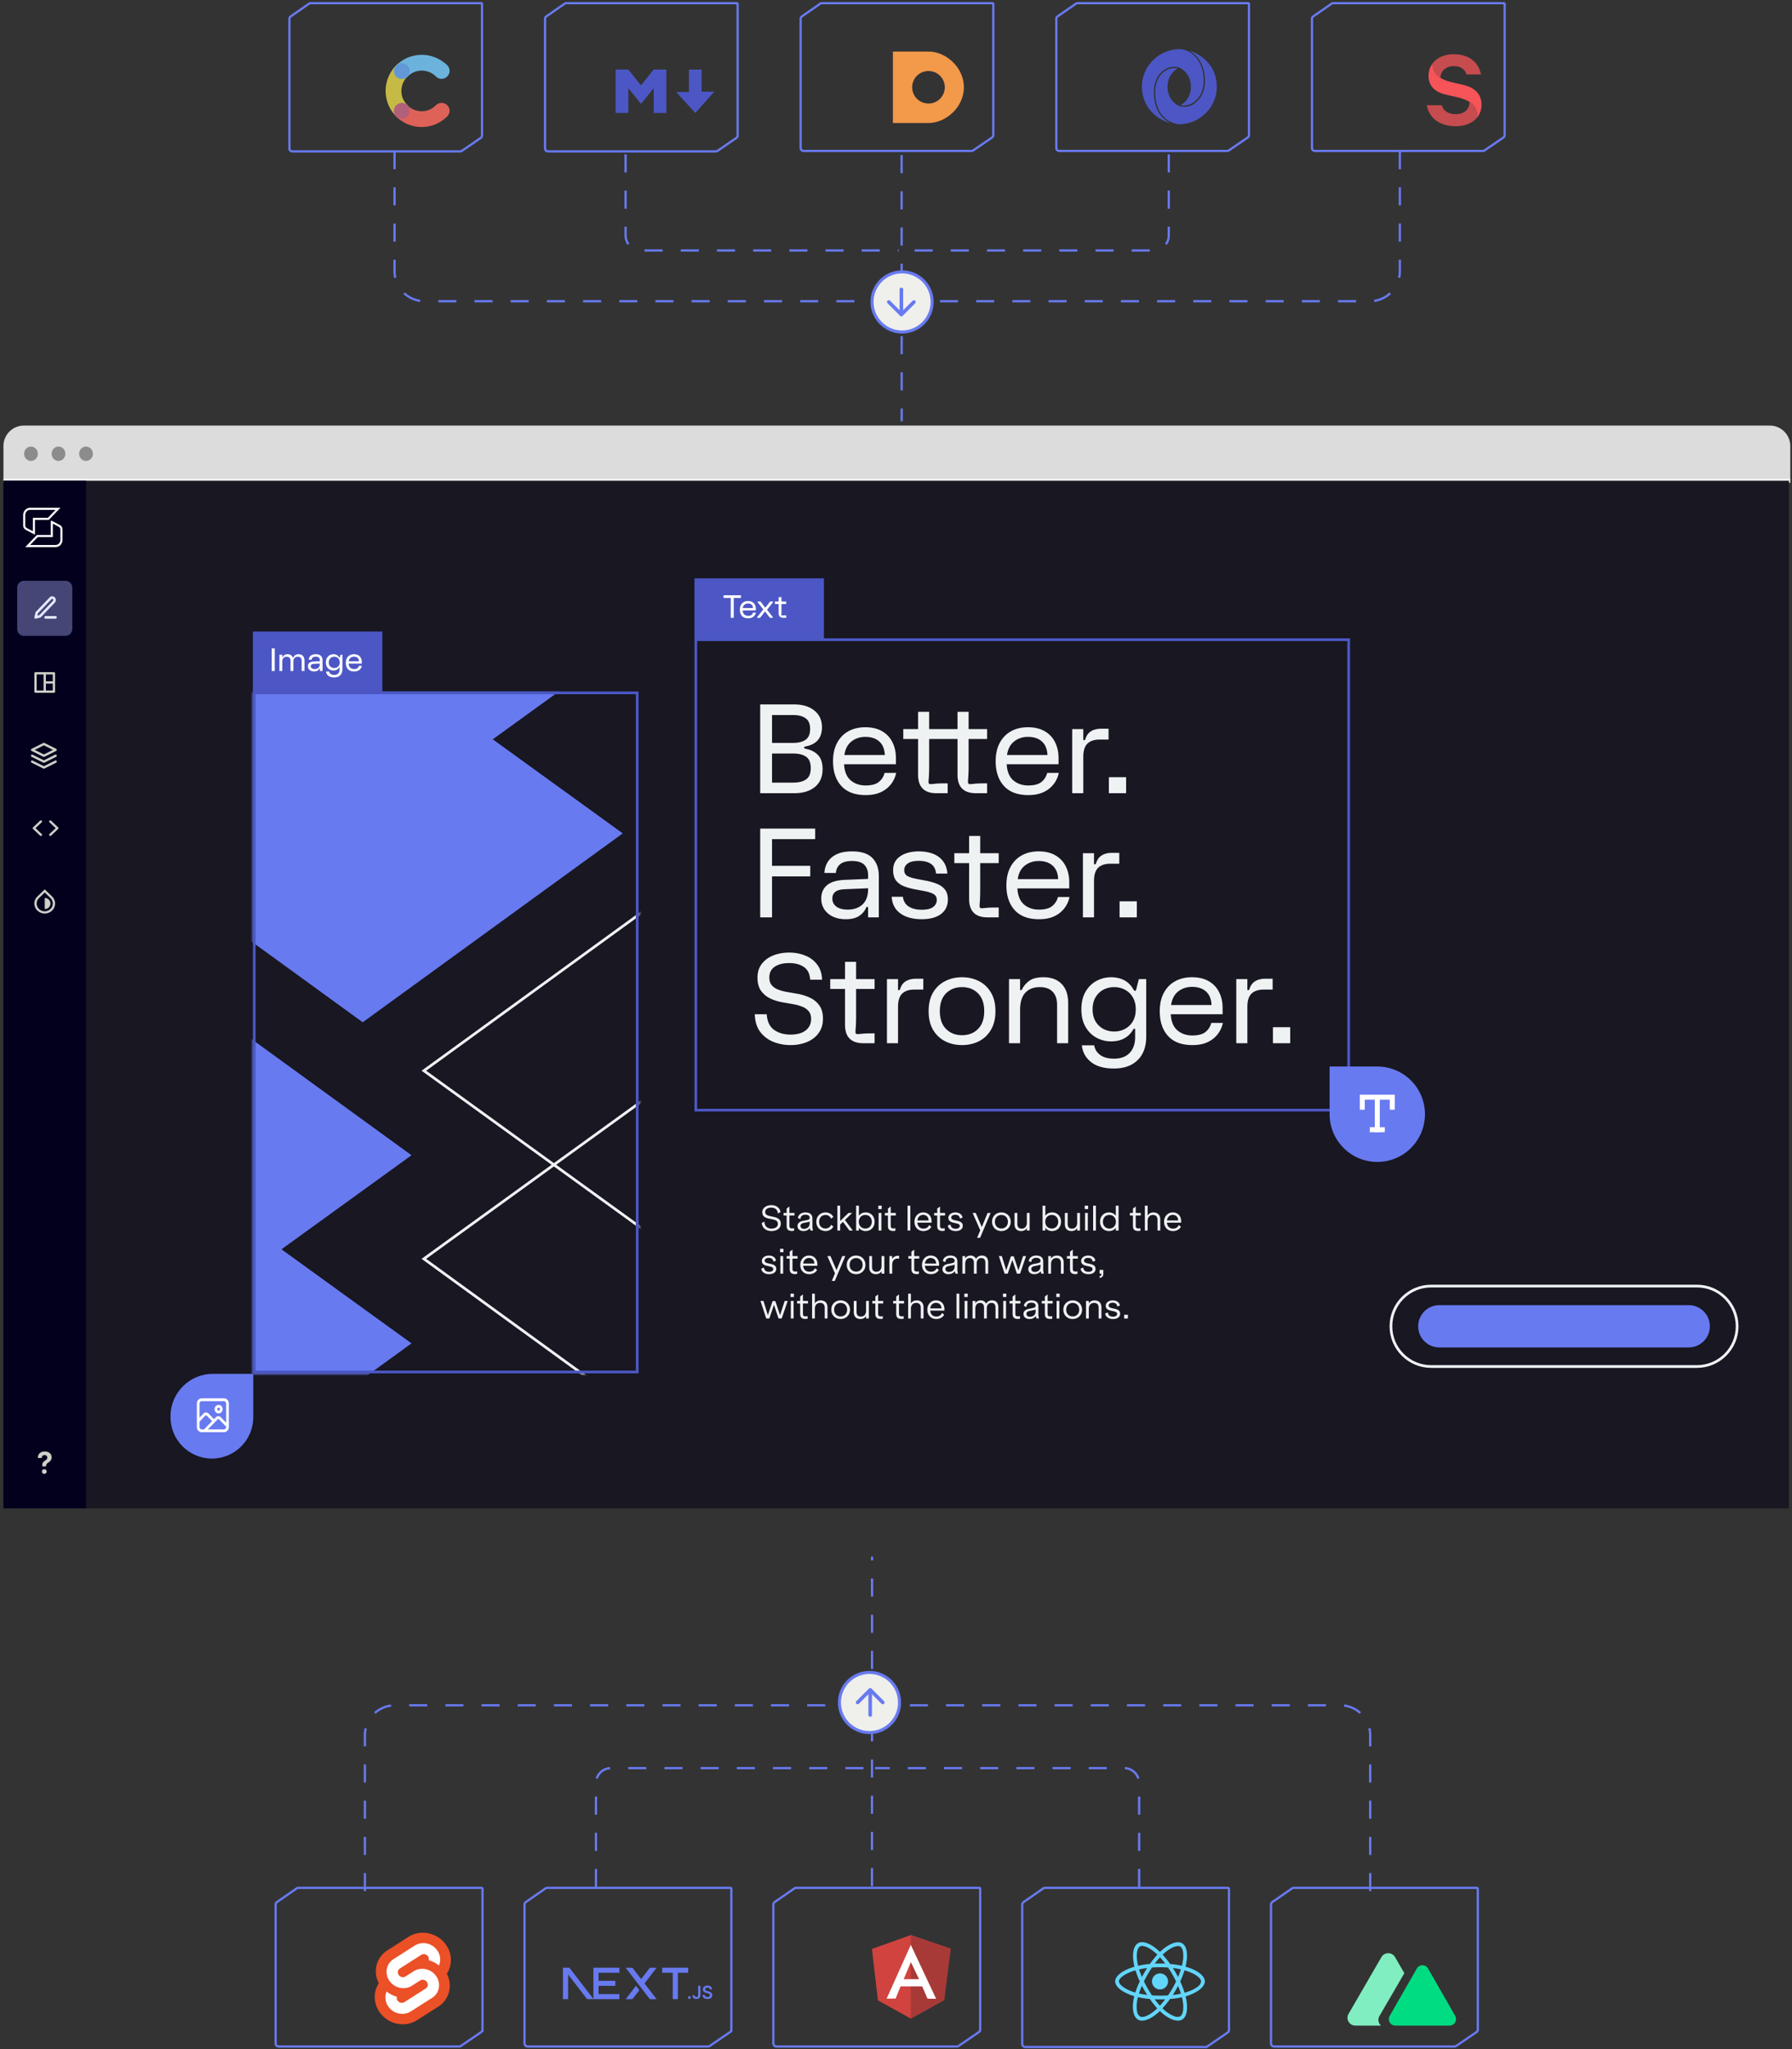 <svg xmlns="http://www.w3.org/2000/svg" xmlns:xlink="http://www.w3.org/1999/xlink" width="518" height="592"><rect width="100%" height="100%" fill="#333333" stroke="none"/><defs><path id="a" d="M0 0h111.496v196.99H0z"/></defs><g fill="none" fill-rule="evenodd"><path stroke="#687AF0" stroke-width=".651" d="m80.065 549.518 5.694-3.945c.15-.104.33-.16.513-.159h52.907c.159 0 .288.129.288.288v40.642a.906.906 0 0 1-.393.747l-5.861 4.005a.918.918 0 0 1-.508.155H80.578a.906.906 0 0 1-.901-.902V550.26a.9.9 0 0 1 .388-.742Z"/><path fill="#EB5027" fill-rule="nonzero" d="M128.931 561.882c-2.457-3.517-7.307-4.558-10.813-2.327l-6.16 3.926a7.07 7.07 0 0 0-3.192 4.737 7.436 7.436 0 0 0 .734 4.777 7.058 7.058 0 0 0-1.057 2.64 7.527 7.527 0 0 0 1.286 5.693c2.456 3.517 7.307 4.558 10.813 2.321l6.16-3.925a7.064 7.064 0 0 0 3.192-4.732 7.447 7.447 0 0 0-.734-4.777c.527-.8.886-1.698 1.057-2.64a7.521 7.521 0 0 0-1.286-5.693"/><path fill="#FFF" fill-rule="nonzero" d="M117.515 581.657a4.89 4.89 0 0 1-5.253-1.948 4.528 4.528 0 0 1-.774-3.422c.036-.194.085-.389.148-.578l.116-.354.315.235c.73.534 1.545.941 2.41 1.205l.229.065-.021.229c-.029.325.06.65.249.917.44.635 1.296.82 1.959.423l6.162-3.93c.15-.095.28-.22.38-.367.099-.148.167-.315.198-.49a1.363 1.363 0 0 0-.233-1.031 1.477 1.477 0 0 0-1.582-.588c-.133.037-.26.092-.378.164l-2.351 1.5a4.46 4.46 0 0 1-1.251.553 4.898 4.898 0 0 1-5.252-1.948 4.53 4.53 0 0 1-.775-3.427 4.248 4.248 0 0 1 1.921-2.844l6.16-3.93a4.56 4.56 0 0 1 1.253-.548 4.89 4.89 0 0 1 5.252 1.947c.707.99.985 2.224.774 3.422-.036.2-.085.389-.147.578l-.116.354-.316-.229a7.847 7.847 0 0 0-2.41-1.206l-.229-.069.021-.23c.028-.325-.06-.65-.249-.916a1.472 1.472 0 0 0-1.581-.588c-.133.037-.26.092-.378.164l-6.161 3.931a1.277 1.277 0 0 0-.579.856c-.064.359.02.733.233 1.031.352.508.984.742 1.582.588.134-.035.261-.089.379-.164l2.35-1.499a4.391 4.391 0 0 1 1.251-.548 4.894 4.894 0 0 1 5.253 1.942c.707.992.986 2.227.774 3.427a4.266 4.266 0 0 1-1.921 2.85l-6.16 3.925c-.387.246-.809.43-1.252.548"/><path stroke="#687AF0" stroke-width=".651" d="m151.998 549.518 5.695-3.945c.15-.104.33-.16.513-.159h52.907c.158 0 .287.129.287.288v40.642a.906.906 0 0 1-.393.747l-5.861 4.005a.913.913 0 0 1-.508.155h-52.127a.906.906 0 0 1-.901-.902V550.26a.9.9 0 0 1 .388-.742Z"/><path fill="#687AF0" fill-rule="nonzero" d="M191.415 568.487h7.518v1.449h-2.982v7.627h-1.491v-7.627h-3.045v-1.449Zm-12.366 0v1.449h-6.026v2.332h4.846v1.449h-4.846v2.396h6.026v1.45h-7.517v-7.627h-.001v-1.449h7.518Zm3.758.01h-1.951l6.989 9.076h1.957l-3.495-4.533 3.49-4.533h-1.952l-2.515 3.262-2.523-3.272Zm2.002 6.48-.977-1.27-2.982 3.871h1.957l2.002-2.601Z"/><path fill="#687AF0" fill-rule="nonzero" d="m171.586 577.568-6.999-9.081h-1.864v9.076h1.491v-7.139l5.499 7.144zM199.27 577.513a.409.409 0 0 1-.152-.782c.048-.02.1-.031.152-.03.106 0 .198.04.275.119.079.08.118.175.119.284a.393.393 0 0 1-.055.204.443.443 0 0 1-.145.15.386.386 0 0 1-.194.055Zm2.546-3.821h.661v2.655a1.3 1.3 0 0 1-.151.633c-.1.174-.238.308-.416.403-.177.095-.384.14-.62.14-.215 0-.408-.04-.58-.12a.92.92 0 0 1-.407-.354c-.102-.154-.151-.348-.151-.583h.662c.001.105.023.19.065.265.041.072.102.13.176.169.076.04.163.06.261.06.106 0 .197-.02.271-.07a.446.446 0 0 0 .17-.204.92.92 0 0 0 .059-.339v-2.655Zm3.378 1.036a.516.516 0 0 0-.211-.379.808.808 0 0 0-.482-.134.858.858 0 0 0-.356.065.542.542 0 0 0-.229.174.445.445 0 0 0-.08.254c0 .08.018.145.053.204.035.06.083.105.144.145a.863.863 0 0 0 .203.104c.074.025.149.05.224.065l.345.09c.138.035.273.08.401.134.128.06.244.13.346.215.102.089.183.194.243.313.059.12.089.264.089.429 0 .224-.054.418-.164.583-.11.169-.269.298-.477.393-.238.102-.495.15-.753.144-.285 0-.533-.044-.742-.139a1.11 1.11 0 0 1-.493-.398 1.197 1.197 0 0 1-.19-.638h.654c.01.129.05.239.119.329a.67.67 0 0 0 .271.194c.113.045.238.065.376.065.145 0 .272-.02.382-.065.1-.04.19-.105.257-.189a.456.456 0 0 0 .095-.284.371.371 0 0 0-.084-.244.672.672 0 0 0-.23-.165 1.821 1.821 0 0 0-.346-.114l-.418-.115c-.302-.08-.542-.199-.717-.363-.176-.165-.262-.379-.262-.653 0-.219.058-.418.177-.583a1.12 1.12 0 0 1 .48-.388 1.62 1.62 0 0 1 .692-.14c.26 0 .488.045.686.14.196.089.351.219.463.383.112.165.171.354.174.568h-.64Z"/><path stroke="#687AF0" stroke-width=".651" d="m223.934 549.518 5.694-3.945a.897.897 0 0 1 .514-.159h52.907c.158 0 .287.129.287.288v40.642a.906.906 0 0 1-.393.747l-5.861 4.005a.918.918 0 0 1-.508.155h-52.127a.906.906 0 0 1-.901-.902V550.26a.9.9 0 0 1 .388-.742Z"/><path fill="#D0433F" fill-rule="nonzero" d="m252.044 563.057 11.219-4 11.522 3.925-1.866 14.844-9.656 5.35-9.505-5.275z"/><path fill="#A73A37" fill-rule="nonzero" d="m274.785 562.982-11.522-3.925v24.119l9.656-5.34z"/><path fill="#FFF" fill-rule="nonzero" d="m263.281 561.877-6.991 15.556 2.611-.045 1.404-3.506h6.271l1.537 3.551 2.496.045-7.328-15.601Zm.017 4.986 2.363 4.936h-4.441l2.078-4.936Z"/><path stroke="#687AF0" stroke-width=".651" d="m295.869 549.533 5.692-3.96a.903.903 0 0 1 .515-.159h52.887c.159 0 .287.129.287.288v40.767a.892.892 0 0 1-.391.742l-5.86 4.02a.893.893 0 0 1-.509.159h-52.107a.903.903 0 0 1-.902-.902V550.27c0-.294.145-.568.388-.737Z"/><path fill="#62D5FA" fill-rule="nonzero" d="M327.108 568.462c.271-.093.544-.18.818-.259a23.842 23.842 0 0 1-.127-.563c-.621-3.019-.212-5.445 1.169-6.242 1.33-.767 3.501.025 5.7 1.943.219.189.432.389.633.583.139-.135.276-.264.42-.394 2.303-2.042 4.612-2.899 5.994-2.097 1.324.767 1.721 3.049 1.163 5.903-.058.284-.115.568-.19.847.322.094.645.194.938.299 2.706.941 4.647 2.42 4.647 3.945 0 1.579-2.068 3.163-4.871 4.124-.231.075-.455.15-.691.219.075.304.144.603.201.907.53 2.809.115 5.041-1.209 5.798-1.364.792-3.661-.02-5.901-1.978-.178-.159-.357-.318-.529-.493-.225.22-.455.429-.691.628-2.165 1.863-4.307 2.615-5.626 1.858-1.364-.792-1.813-3.188-1.231-6.097.045-.229.097-.453.15-.687-.162-.045-.317-.1-.479-.145-2.919-.966-5.037-2.525-5.037-4.134.005-1.53 1.998-3.014 4.749-3.965Zm6.852-4.294c-1.883-1.644-3.639-2.282-4.439-1.823-.858.493-1.186 2.475-.645 5.081.035.169.069.338.115.508a25.367 25.367 0 0 1 3.409-.538 26.258 26.258 0 0 1 2.153-2.69c-.202-.185-.392-.364-.593-.538Zm5.849 10.884c-.26.443-.526.881-.8 1.315.789-.09 1.572-.214 2.349-.384a23.84 23.84 0 0 0-.823-2.246c-.231.443-.472.886-.726 1.315Zm1.537-6.082a25.762 25.762 0 0 0-2.308-.399c.27.419.529.852.777 1.285.248.429.489.867.72 1.315.307-.72.578-1.454.811-2.201Zm-1.387 3.487a33.106 33.106 0 0 0-1.082-2.058c-.389-.669-.8-1.325-1.232-1.967a32.078 32.078 0 0 0-4.641 0 35.49 35.49 0 0 0-1.232 1.957c-.389.669-.755 1.35-1.099 2.043.339.697.702 1.389 1.093 2.067.387.673.796 1.332 1.227 1.977.754.055 1.537.08 2.331.08.795 0 1.566-.025 2.309-.07.44-.641.855-1.299 1.244-1.972.382-.674.743-1.36 1.082-2.057Zm-9.137 2.59a29.494 29.494 0 0 1-.737-1.355c-.32.734-.606 1.482-.858 2.241.784.18 1.578.309 2.378.404-.276-.419-.53-.857-.783-1.29Zm-.731-3.876c.236-.443.478-.891.731-1.325.247-.429.505-.852.772-1.27-.78.095-1.555.23-2.321.404.236.747.507 1.474.818 2.191Zm5.216-5.688c-.53.578-1.03 1.183-1.497 1.813a33.595 33.595 0 0 1 3.011 0 24.467 24.467 0 0 0-1.514-1.813Zm5.872-3.103c-.851-.494-2.734.214-4.726 1.977-.127.11-.254.229-.386.354a25.704 25.704 0 0 1 2.17 2.69c1.146.104 2.28.279 3.403.523.063-.259.121-.523.178-.782.473-2.451.162-4.299-.639-4.762Zm1.238 13.339c.213-.06.421-.124.628-.194 1.076-.339 2.303-.877 3.189-1.579.513-.351.857-.9.95-1.514 0-.927-1.6-2.112-3.909-2.909-.288-.103-.58-.196-.875-.279a27.31 27.31 0 0 1-1.238 3.218 26.25 26.25 0 0 1 1.255 3.257Zm-5.901 4.957a9.184 9.184 0 0 0 2.856 1.788c.277.134.578.208.886.218.307.01.613-.043.898-.158.806-.464 1.14-2.247.685-4.658-.057-.279-.115-.563-.189-.842a25.56 25.56 0 0 1-3.437.493c-.669.948-1.4 1.85-2.188 2.7.167.17.328.319.489.459Zm-1.238-1.231c.541-.586 1.052-1.2 1.532-1.838-.484.025-.985.03-1.492.03-.513 0-1.025-.01-1.537-.035a21.88 21.88 0 0 0 1.497 1.843Zm-6.615 1.519c.046.618.351 1.196.835 1.585.806.468 2.521-.145 4.369-1.734.214-.184.427-.379.646-.583a25.595 25.595 0 0 1-2.136-2.71 25.113 25.113 0 0 1-3.449-.528c-.052.205-.098.414-.138.613a9.26 9.26 0 0 0-.127 3.357Zm-.921-5.439c.144.045.282.095.432.134a26.032 26.032 0 0 1 1.29-3.232 25.101 25.101 0 0 1-1.238-3.183c-.265.074-.519.154-.76.234-2.361.812-4.013 2.017-4.013 2.939 0 .996 1.767 2.271 4.289 3.108Zm7.576-.762a2.322 2.322 0 0 1-2.32-2.316 2.32 2.32 0 1 1 4.641 0 2.32 2.32 0 0 1-2.321 2.316Z"/><path stroke="#687AF0" stroke-width=".651" d="m367.78 549.518 5.695-3.945c.15-.104.33-.16.513-.159h52.909c.154 0 .283.129.283.288v40.642a.898.898 0 0 1-.393.747l-5.858 4.005a.92.92 0 0 1-.508.155h-52.128a.901.901 0 0 1-.901-.902V550.26a.9.9 0 0 1 .388-.742Z"/><path stroke="#687AF0" stroke-dasharray="5.23" stroke-width=".654" d="m252.057 544.94.022-95.215m-146.603 96.64v-45.02c0-4.787 3.884-8.672 8.675-8.672h137.06"/><path stroke="#687AF0" stroke-dasharray="5.23" stroke-width=".654" d="M172.271 545.19v-30.027a4.34 4.34 0 0 1 4.337-4.339h74.602m144.868 35.541v-45.02a8.673 8.673 0 0 0-8.674-8.672H251.211"/><path stroke="#687AF0" stroke-dasharray="5.23" stroke-width=".654" d="M329.282 545.19v-30.027a4.34 4.34 0 0 0-4.338-4.339h-72"/><path fill="#EFEFEC" fill-rule="nonzero" stroke="#687AF0" stroke-width=".877" d="M251.337 483.182a8.684 8.684 0 1 0 0 17.368 8.684 8.684 0 0 0 0-17.368Z"/><path fill="#687AF0" fill-rule="nonzero" d="M251.54 495.99a.519.519 0 0 1-.518-.518v-6.002l-2.743 2.745c-.203.2-.529.2-.732 0a.521.521 0 0 1 0-.738l3.626-3.626a.525.525 0 0 1 .733 0l3.627 3.626a.525.525 0 0 1 0 .738.525.525 0 0 1-.733 0l-2.742-2.745v6.002a.52.52 0 0 1-.518.518Z"/><path stroke="#687AF0" stroke-width=".651" d="m84.022 4.75 5.303-3.687a.837.837 0 0 1 .478-.15h49.261c.148 0 .268.12.268.268v37.974a.839.839 0 0 1-.365.692l-5.458 3.743a.844.844 0 0 1-.475.146H84.501a.84.84 0 0 1-.839-.839V5.438c0-.274.134-.531.36-.688Z"/><path fill="#F6E64D" fill-rule="nonzero" d="M117.794 30.381a5.56 5.56 0 0 1-1.76-4.107 5.75 5.75 0 0 1 1.695-4.107 2.281 2.281 0 0 0 0-3.26 2.283 2.283 0 0 0-3.26 0c-1.825 1.89-2.998 4.499-2.998 7.367 0 2.868 1.173 5.476 3.064 7.366a2.281 2.281 0 0 0 3.259 0 2.405 2.405 0 0 0 0-3.259Z" opacity=".75"/><path fill="#6BB3DC" fill-rule="nonzero" d="M117.796 22.165a5.558 5.558 0 0 1 4.107-1.76 5.757 5.757 0 0 1 4.107 1.695 2.282 2.282 0 0 0 3.259 0 2.281 2.281 0 0 0 0-3.26c-1.89-1.825-4.498-2.998-7.366-2.998a10.398 10.398 0 0 0-7.367 3.064 2.283 2.283 0 0 0 0 3.259 2.408 2.408 0 0 0 3.26 0Z"/><path fill="#DE6258" fill-rule="nonzero" d="M126.01 30.374a5.558 5.558 0 0 1-4.107 1.76 5.75 5.75 0 0 1-4.107-1.695 2.283 2.283 0 0 0-3.26 0 2.283 2.283 0 0 0 0 3.259c1.891 1.826 4.498 2.999 7.367 2.999 2.868 0 5.476-1.173 7.366-3.064a2.281 2.281 0 0 0 0-3.259 2.407 2.407 0 0 0-3.259 0Z"/><path fill="#4C57C5" fill-rule="nonzero" d="M116.165 22.817a2.281 2.281 0 1 0 0-4.562 2.281 2.281 0 0 0 0 4.562Zm0 11.476a2.282 2.282 0 1 0 .004-4.564 2.282 2.282 0 0 0-.004 4.564Z" opacity=".3"/><path stroke="#687AF0" stroke-width=".651" d="m157.909 4.75 5.303-3.687a.84.84 0 0 1 .479-.15h49.26c.148 0 .268.12.268.268v37.974a.839.839 0 0 1-.365.692l-5.458 3.743a.842.842 0 0 1-.474.146h-48.534a.838.838 0 0 1-.839-.839V5.438c0-.274.134-.531.36-.688Z"/><path fill="#4C57C5" fill-rule="nonzero" d="M177.96 32.636V20.103h3.665l3.663 4.558 3.664-4.558h3.665v12.533h-3.665v-7.178l-3.664 4.558-3.663-4.558v7.178h-3.665Zm23.016 0-5.497-6.039h3.665v-6.494h3.664v6.38h3.664l-5.496 6.153Z"/><path stroke="#687AF0" stroke-width=".651" d="m231.797 4.738 5.305-3.675a.836.836 0 0 1 .477-.15h49.279c.148 0 .267.12.267.268V39.04a.84.84 0 0 1-.365.693l-5.459 3.731a.843.843 0 0 1-.474.146h-48.552a.836.836 0 0 1-.839-.839V5.427a.84.84 0 0 1 .361-.69v.001Z"/><path fill="#F2994A" fill-rule="nonzero" d="M268.364 14.892h-10.257v20.645h10.257c5.129 0 10.257-4.622 10.257-10.32 0-5.7-5.128-10.325-10.257-10.325Zm0 15.013a4.69 4.69 0 1 1 .003-9.381 4.694 4.694 0 0 1 4.738 4.692 4.706 4.706 0 0 1-1.393 3.334 4.687 4.687 0 0 1-3.348 1.355Z"/><path stroke="#687AF0" stroke-width=".651" d="m305.702 4.738 5.304-3.675a.84.84 0 0 1 .478-.15h49.279c.147 0 .267.12.267.268V39.04a.84.84 0 0 1-.366.693l-5.459 3.731a.84.84 0 0 1-.473.146H306.18a.84.84 0 0 1-.839-.839V5.427a.84.84 0 0 1 .361-.69v.001Z"/><path fill="#4C57C5" fill-rule="nonzero" d="M340.944 35.881c.448 0 .896-.031 1.341-.09l-.052.005c1.005-.13 1.986-.4 2.914-.807l-.069.027a11.28 11.28 0 0 0 3.432-2.301l-.002.001a10.89 10.89 0 0 0 2.178-3.033l.028-.066c.44-.913.764-1.973.916-3.087l.006-.056c.138-1.073.122-2.16-.048-3.229l.008.065a10.778 10.778 0 0 0-.745-2.592l.028.07a10.023 10.023 0 0 0-.797-1.501l.025.04a11.158 11.158 0 0 0-4.287-3.86l-.063-.028a11.117 11.117 0 0 0-1.881-.765l-.083-.021h-.004c.107.057.217.12.312.18.094.062.216.133.317.204.513.345.984.747 1.405 1.198l.005.005a8.868 8.868 0 0 1 1.99 3.591l.015.063c.236.803.398 1.735.451 2.695l.002.032c.047.69.031 1.382-.048 2.068l.005-.052a7.892 7.892 0 0 1-1.131 3.289l.02-.034a6.803 6.803 0 0 1-1.7 1.871l-.018.013a4.92 4.92 0 0 1-3.101 1.091c-.316 0-.63-.03-.94-.089l.031.004a3.526 3.526 0 0 1-.699-.242l.022.009a4.3 4.3 0 0 1-.717-.415l.013.009a5.527 5.527 0 0 1-1.119-.993l-.007-.007a5.822 5.822 0 0 1-.933-1.54l-.015-.04a6.562 6.562 0 0 1-.447-2.291v-.005a6.405 6.405 0 0 1 .789-3.352l-.017.033a5.834 5.834 0 0 1 1.484-1.727l.012-.01c.184-.144.39-.287.605-.418l.028-.015.015-.006c-.43-.1-.874-.137-1.316-.109h.013c-.387.025-.769.1-1.136.224l.032-.009a5.163 5.163 0 0 0-.947.42l.025-.013c-.235.136-.46.288-.674.456l.011-.008a9.09 9.09 0 0 0-.556.502 7.074 7.074 0 0 0-1.824 3.81l-.004.038c-.08.57-.119 1.144-.118 1.72 0 .333.012.665.039.992l-.003-.043c.078 1.29.377 2.556.882 3.745l-.028-.074a7.7 7.7 0 0 0 1.225 1.976l-.009-.011a7.388 7.388 0 0 0 2.784 2l.049.018c.6.249 1.232.412 1.877.484l.033.003a.92.92 0 0 0 .162.013h.028-.002l-.019-.029.002.004Zm-2.652-.361a3.92 3.92 0 0 1-.424-.215l.017.009c-.135-.076-.271-.152-.406-.235a7.76 7.76 0 0 1-1.435-1.151l-.001-.001a8.572 8.572 0 0 1-2.018-3.63l-.014-.06c-.25-.926-.4-1.877-.446-2.836l-.001-.032a11.043 11.043 0 0 1 .046-1.933l-.005.05a8.161 8.161 0 0 1 1.038-3.277l-.021.04a6.25 6.25 0 0 1 1.598-1.844l.014-.01a5.569 5.569 0 0 1 1.438-.802l.038-.012a4.889 4.889 0 0 1 2.344-.242l-.026-.002c.306.04.607.112.899.213l-.033-.01c.026 0 .026 0 .041.027.013.014.041.014.054.027.041.015.091.041.15.067.248.13.455.257.653.394l-.021-.014a5.727 5.727 0 0 1 1.885 2.226l.014.035c.356.78.565 1.693.571 2.654v.002a6.434 6.434 0 0 1-.6 2.884l.016-.04a5.838 5.838 0 0 1-2.358 2.545l-.027.016c.081.027.162.041.244.067.186.041.401.066.621.068h.001a5.108 5.108 0 0 0 3.563-1.49c.176-.162.336-.334.481-.519l.007-.01c.189-.22.372-.463.539-.717l.016-.027a7.38 7.38 0 0 0 .536-.995l.02-.048c.19-.43.349-.934.453-1.458l.007-.046c.107-.57.167-1.225.167-1.894 0-.296-.012-.59-.035-.88l.003.038a10.149 10.149 0 0 0-1.69-5.213l.024.037a8.108 8.108 0 0 0-.511-.66l.009.01a9.16 9.16 0 0 0-.946-.922l-.014-.011a7.658 7.658 0 0 0-1.193-.808l-.04-.02a8.632 8.632 0 0 0-1.467-.529l-.062-.013-.272-.055c-.188-.027-.379-.04-.573-.054a7.865 7.865 0 0 0-.944.017l.026-.002c-.669.044-1.333.152-1.983.322l.074-.016c-3.119.836-5.648 2.907-7.073 5.643l-.029.06a10.588 10.588 0 0 0-1.148 4.831c0 .5.035.99.1 1.47l-.007-.056a9.86 9.86 0 0 0 .728 2.756l-.024-.063c.214.532.473 1.046.772 1.535l-.026-.045a11.068 11.068 0 0 0 4.021 3.805l.057.029a10.82 10.82 0 0 0 1.871.83l.079.024c.205.067.407.135.623.189l.015-.023Z"/><path stroke="#687AF0" stroke-width=".651" d="m379.609 4.742 5.304-3.675a.834.834 0 0 1 .477-.15h49.277c.149 0 .269.12.269.268v37.858a.846.846 0 0 1-.364.692l-5.459 3.731a.834.834 0 0 1-.473.147h-48.554a.84.84 0 0 1-.839-.839V5.431c0-.275.135-.533.362-.69v.001Z"/><path fill="#F65458" fill-rule="nonzero" d="M414.105 18.328c0 2.788 1.733 4.461 5.195 5.341l3.666.852c3.288.763 5.285 2.641 5.285 5.693.03 1.321-.413 2.612-1.205 3.669 0-3.053-1.584-4.696-5.37-5.694l-3.611-.822c-2.904-.645-5.134-2.2-5.134-5.517 0-1.262.411-2.524 1.174-3.522Z"/><path fill="#F65458" fill-rule="nonzero" d="M424.785 29.456c1.559.998 2.261 2.407 2.261 4.432-1.32 1.673-3.581 2.583-6.251 2.583-4.488 0-7.689-2.231-8.364-6.075h4.314c.558 1.76 2.027 2.582 4.02 2.582 2.376.029 3.995-1.262 4.02-3.522Zm-10.68-11.152c1.26-1.644 3.432-2.642 6.072-2.642 4.608 0 7.253 2.436 7.925 5.84h-4.164c-.473-1.35-1.614-2.406-3.701-2.406-2.257.03-3.786 1.32-3.876 3.375-1.509-.834-2.316-2.465-2.256-4.167Z" opacity=".75"/><path stroke="#687AF0" stroke-dasharray="5.23" stroke-width=".654" d="m260.625 44.807.021 76.922M114.043 43.651v34.698a8.675 8.675 0 0 0 8.675 8.675h137.06"/><path stroke="#687AF0" stroke-dasharray="5.23" stroke-width=".654" d="M180.838 44.6v23.422a4.34 4.34 0 0 0 4.337 4.338h74.602m144.869-28.709v34.698a8.675 8.675 0 0 1-8.675 8.675H259.778"/><path stroke="#687AF0" stroke-dasharray="5.23" stroke-width=".654" d="M337.849 44.6v23.422a4.34 4.34 0 0 1-4.337 4.337h-72.001"/><path fill="#3F3D53" fill-rule="nonzero" d="M260.41 82.586a.59.59 0 0 1 .591.591v6.85l3.13-3.129a.574.574 0 0 1 .419-.18c.079 0 .156.015.229.044.072.03.138.074.194.129a.615.615 0 0 1 .129.194c.029.073.044.15.044.229a.62.62 0 0 1-.047.228.604.604 0 0 1-.132.192l-4.139 4.138a.59.59 0 0 1-.836 0l-4.138-4.138a.592.592 0 0 1 .836-.836l3.129 3.129v-6.85a.59.59 0 0 1 .591-.591Z"/><path fill="#EFEFEC" fill-rule="nonzero" stroke="#687AF0" stroke-width=".877" d="M260.757 95.916a8.684 8.684 0 1 0 0-17.368 8.684 8.684 0 0 0 0 17.368Z"/><path fill="#687AF0" fill-rule="nonzero" d="M260.553 83.107c.286 0 .518.232.518.518v6.003l2.742-2.742c.203-.2.53-.2.733 0a.519.519 0 0 1 0 .732l-3.627 3.627a.518.518 0 0 1-.732 0l-3.627-3.627a.515.515 0 0 1 0-.732.515.515 0 0 1 .733 0l2.742 2.742v-6.003c0-.286.232-.518.518-.518Z"/><path fill="#DCDCDC" fill-rule="nonzero" d="M.997 128.863a5.91 5.91 0 0 1 5.91-5.91h504.685a5.91 5.91 0 0 1 5.912 5.91v9.849H.997v-9.849Z"/><path fill="#8C8C8C" fill-rule="nonzero" d="M8.952 133.164c1.098 0 1.989-.929 1.989-2.074 0-1.146-.891-2.074-1.989-2.074-1.099 0-1.989.928-1.989 2.074 0 1.145.89 2.074 1.989 2.074Zm7.954 0c1.098 0 1.989-.929 1.989-2.074 0-1.146-.891-2.074-1.989-2.074-1.099 0-1.989.928-1.989 2.074 0 1.145.89 2.074 1.989 2.074Zm7.957 0c1.098 0 1.989-.929 1.989-2.074 0-1.146-.891-2.074-1.989-2.074-1.099 0-1.989.928-1.989 2.074 0 1.145.89 2.074 1.989 2.074Z"/><path stroke="#EFEFED" stroke-width="1.182" d="M.995 138.893H517.5"/><path fill="#FFF" fill-rule="nonzero" d="M22.665 141.469h57.127v8.274H22.665v-8.274Zm178.078 0h289.181v8.274H200.743v-8.274Z"/><path fill="#181722" fill-rule="nonzero" d="M1.055 138.893h516.053v296.879H1.055z"/><path fill="#02001D" fill-rule="nonzero" d="M.974 138.893h23.909v296.879H.974z"/><path fill="#454576" fill-rule="nonzero" d="M18.906 167.784H6.951c-1.1 0-1.992.892-1.992 1.992v11.955c0 1.1.892 1.993 1.992 1.993h11.955c1.1 0 1.993-.892 1.993-1.993v-11.955c0-1.1-.892-1.992-1.993-1.992Z"/><path fill="#E1E9FE" fill-rule="nonzero" d="M15.096 173.019a.31.31 0 0 0-.225.098l-3.927 4.104-.15.629.601-.157 3.926-4.105a.34.34 0 0 0-.102-.543.327.327 0 0 0-.123-.026Zm-.734-.434c.195-.203.459-.318.734-.318.137 0 .272.028.397.083.259.112.461.324.562.587.16.404.073.865-.224 1.183l-3.998 4.178a.36.36 0 0 1-.168.099l-1.279.334a.349.349 0 0 1-.341-.098.4.4 0 0 1-.093-.167.398.398 0 0 1-.002-.191l.32-1.337a.377.377 0 0 1 .095-.174l3.997-4.179Zm-1.544 5.782c0-.208.161-.377.36-.377h2.878c.198 0 .359.169.359.377a.368.368 0 0 1-.359.376h-2.878a.369.369 0 0 1-.36-.376Z"/><path fill="#CFCFC7" fill-rule="nonzero" d="M15.917 199.829a.332.332 0 0 1-.332.333h-5.313a.346.346 0 0 1-.127-.025.34.34 0 0 1-.205-.308v-5.313c0-.088.034-.173.097-.235a.34.34 0 0 1 .235-.097h5.313a.323.323 0 0 1 .235.097.325.325 0 0 1 .097.235v5.313Zm-3.321-4.981h-1.992v4.65h1.992v-4.65Zm2.657 2.657h-1.992v1.993h1.992v-1.993Zm0-2.657h-1.992v1.993h1.992v-1.993ZM12.528 214.643a.333.333 0 0 1 .303 0l3.397 1.699a.338.338 0 0 1 0 .606l-3.397 1.699a.346.346 0 0 1-.151.036.347.347 0 0 1-.152-.036l-3.397-1.699a.337.337 0 0 1-.188-.303c0-.129.073-.246.188-.304l3.397-1.698Zm-2.486 2.002 2.638 1.318 2.636-1.318-2.636-1.319-2.638 1.319Zm-1.063 1.546a.343.343 0 0 1 .456-.152l3.245 1.622 3.244-1.622a.338.338 0 0 1 .259-.018.338.338 0 0 1 .215.429.342.342 0 0 1-.17.197l-3.397 1.698a.332.332 0 0 1-.303 0l-3.397-1.699a.34.34 0 0 1-.152-.455Zm0 1.699a.336.336 0 0 1 .197-.171.342.342 0 0 1 .259.019l3.245 1.622 3.244-1.622a.33.33 0 0 1 .264-.026c.088.027.161.09.202.172a.342.342 0 0 1-.162.461l-3.397 1.698a.332.332 0 0 1-.303 0l-3.397-1.699a.343.343 0 0 1-.152-.455v.001Zm3.08 17.227a.31.31 0 0 1 .074.349.301.301 0 0 1-.074.103l-1.797 1.695 1.797 1.695c.064.058.1.14.1.226a.31.31 0 0 1-.1.226.35.35 0 0 1-.48 0l-2.038-1.921a.312.312 0 0 1-.099-.226c0-.086.036-.168.099-.226l2.038-1.921a.351.351 0 0 1 .48 0Zm2.237 0a.35.35 0 0 1 .48 0l2.038 1.921c.063.059.098.14.099.226a.312.312 0 0 1-.099.226l-2.037 1.921a.351.351 0 0 1-.481 0 .309.309 0 0 1 0-.452l1.798-1.695-1.798-1.695a.312.312 0 0 1-.073-.35.298.298 0 0 1 .073-.102ZM12.929 257.855l-1.644 1.589c-.323.31-.545.712-.636 1.151a2.17 2.17 0 0 0 .132 1.297c.179.414.477.765.856 1.008a2.385 2.385 0 0 0 2.583 0c.379-.243.677-.594.856-1.008a2.17 2.17 0 0 0 .132-1.297 2.225 2.225 0 0 0-.636-1.151l-1.643-1.589Zm0-.908 2.113 2.043c.416.399.701.915.818 1.479.115.56.056 1.143-.17 1.669-.23.532-.613.983-1.101 1.296a3.056 3.056 0 0 1-1.66.487 3.057 3.057 0 0 1-1.661-.487 2.91 2.91 0 0 1-1.1-1.296 2.801 2.801 0 0 1-.171-1.669 2.87 2.87 0 0 1 .818-1.479l2.114-2.043Zm0 5.69v-3.21c.44 0 .862.17 1.174.471.311.301.486.709.486 1.134 0 .426-.175.834-.486 1.135a1.69 1.69 0 0 1-1.174.47Z"/><g stroke="#FFF" stroke-width=".6"><path d="M10.02 149.905h-.216v4.068l-2.212-1.159A1.12 1.12 0 0 1 7 151.812v-3.024c0-.473.18-.928.503-1.264a1.698 1.698 0 0 1 1.22-.524h8.04l-2.788 2.905H10.02ZM14.97 150.789l2.199 1.166c.179.094.329.238.434.414.103.177.16.378.16.586v3.02c0 .473-.181.928-.505 1.262a1.694 1.694 0 0 1-1.22.525H8l2.796-2.91h4.173v-4.063Z"/></g><path fill="#CFCFC7" fill-rule="nonzero" d="M12.951 419.334c-1.272 0-1.995.75-2.015 1.835v.054h1.124v-.054c.025-.479.34-.788.817-.788.473 0 .788.287.788.692 0 .405-.162.615-.697.95-.572.353-.801.746-.747 1.443l.007.186h1.101v-.178c0-.418.153-.632.705-.967.585-.362.887-.819.887-1.473 0-1.006-.784-1.7-1.97-1.7Zm-.149 5.127c-.422 0-.685.257-.685.677 0 .416.264.672.685.672.422 0 .681-.256.681-.672 0-.42-.259-.677-.681-.677Z"/><path fill="#EFF2F3" fill-rule="nonzero" d="M219.748 229.169v-25.655h9.834c2.411 0 4.347.588 5.808 1.764 1.473 1.164 2.21 2.774 2.21 4.828 0 1.568-.404 2.815-1.212 3.742-.808.914-1.96 1.508-3.456 1.781-.333.06-.499.178-.499.357 0 .166.166.285.499.356 1.484.285 2.66.885 3.527 1.799.879.915 1.318 2.275 1.318 4.08 0 2.221-.742 3.938-2.227 5.149-1.484 1.2-3.474 1.799-5.968 1.799h-9.834Zm3.42-14.537h6.058c1.556 0 2.767-.303 3.635-.909.878-.618 1.318-1.657 1.318-3.118 0-1.461-.44-2.494-1.318-3.1-.868-.618-2.079-.926-3.635-.926h-6.058v8.053Zm0 11.473h6.058c1.651 0 2.916-.314 3.794-.944.892-.63 1.337-1.717 1.337-3.26 0-1.556-.445-2.643-1.337-3.261-.878-.63-2.143-.944-3.794-.944h-6.058v8.409Zm17.633-6.2c0-2.019.381-3.759 1.141-5.22.771-1.473 1.852-2.601 3.242-3.385 1.402-.796 3.053-1.194 4.953-1.194 1.924 0 3.539.386 4.846 1.158a7.33 7.33 0 0 1 2.975 3.154c.677 1.342 1.016 2.874 1.016 4.596v1.782h-14.983c.106 2.079.736 3.623 1.888 4.632 1.164.998 2.607 1.497 4.329 1.497 1.735 0 3.017-.345 3.849-1.034a4.816 4.816 0 0 0 1.639-2.601h3.349c-.131.701-.392 1.426-.784 2.174s-.938 1.443-1.639 2.084c-.689.642-1.562 1.164-2.619 1.568-1.057.392-2.322.588-3.795.588-3.064 0-5.398-.873-7.002-2.619-1.603-1.758-2.405-4.151-2.405-7.18Zm9.336-7.019c-1.532 0-2.862.439-3.991 1.318-1.116.867-1.805 2.174-2.066 3.92h11.687c-.071-1.711-.606-3.012-1.603-3.902-.987-.891-2.329-1.336-4.027-1.336Zm10.968.606v-2.851h4.276v-4.989h3.207v4.989h8.195v-4.989h3.208v4.989h5.345v2.851h-5.345v7.66c0 1.069-.018 1.912-.054 2.53-.015.482-.045.963-.089 1.443-.022.291-.033.582-.036.873 0 .167.048.297.143.392.106.1.247.151.392.143.344 0 .813-.036 1.407-.107.606-.072 1.621-.107 3.047-.107h.535v2.85h-3.207c-3.564 0-5.346-1.781-5.346-5.344v-10.333h-8.195v7.66c0 1.069-.018 1.912-.054 2.53-.015.482-.044.963-.088 1.443-.022.291-.034.582-.036.873 0 .167.047.297.142.392.106.1.247.15.392.143.345 0 .814-.036 1.408-.107.606-.072 1.621-.107 3.047-.107h.534v2.85h-3.207c-3.563 0-5.345-1.781-5.345-5.344v-10.333h-4.276Zm26.707 6.413c0-2.019.38-3.759 1.14-5.22.772-1.473 1.853-2.601 3.243-3.385 1.402-.796 3.053-1.194 4.953-1.194 1.924 0 3.54.386 4.846 1.158a7.336 7.336 0 0 1 2.975 3.154c.677 1.342 1.016 2.874 1.016 4.596v1.782h-14.984c.107 2.079.737 3.623 1.889 4.632 1.164.998 2.607 1.497 4.329 1.497 1.734 0 3.017-.345 3.849-1.034a4.809 4.809 0 0 0 1.638-2.601h3.35c-.131.701-.392 1.426-.784 2.174s-.938 1.443-1.639 2.084c-.689.642-1.562 1.164-2.619 1.568-1.057.392-2.322.588-3.795.588-3.064 0-5.398-.873-7.001-2.619-1.604-1.758-2.406-4.151-2.406-7.18Zm9.336-7.019c-1.532 0-2.863.439-3.991 1.318-1.116.867-1.805 2.174-2.067 3.92h11.688c-.072-1.711-.606-3.012-1.604-3.902-.986-.891-2.327-1.336-4.026-1.336Zm12.786 16.283v-18.528h3.207v2.957c0 .166.083.25.249.25.166 0 .285-.119.356-.356.321-1.022.873-1.77 1.657-2.246.784-.475 1.764-.712 2.94-.712h2.102v3.135h-2.565c-1.544 0-2.721.386-3.528 1.158-.808.773-1.211 2.049-1.211 3.831v10.511h-3.207Zm10.596-4.632h4.988v4.632h-4.988v-4.632Zm-100.782 40.497v-25.655h15.892v3.064h-12.472v7.697h11.046v3.064h-11.046v11.83h-3.42Zm17.646-5.451c0-1.604.547-2.875 1.64-3.813 1.104-.95 2.815-1.473 5.131-1.568l6.77-.285v-.998c0-1.318-.362-2.339-1.087-3.064-.724-.736-1.906-1.105-3.545-1.105-1.64 0-2.821.339-3.546 1.016-.713.665-1.087 1.479-1.122 2.44h-3.314c.047-1.175.362-2.232.944-3.171.582-.95 1.455-1.698 2.619-2.245 1.164-.546 2.637-.819 4.419-.819 2.672 0 4.626.636 5.861 1.906 1.247 1.271 1.871 3.011 1.871 5.221v11.936h-3.1v-2.815c0-.142-.071-.214-.214-.214-.166 0-.285.084-.357.25-.415.974-1.098 1.77-2.048 2.387-.938.618-2.203.926-3.795.926-2.138 0-3.86-.551-5.166-1.656-1.307-1.105-1.961-2.548-1.961-4.329Zm3.207 0c0 .973.386 1.751 1.158 2.333.773.583 1.871.873 3.297.873 1.781 0 3.206-.499 4.275-1.496 1.069-1.01 1.604-2.494 1.604-4.454v-.214l-6.77.285c-1.247.047-2.156.303-2.726.766-.558.464-.838 1.099-.838 1.907Zm25.019-13.612c1.461 0 2.791.22 3.99.659 1.2.44 2.174 1.134 2.922 2.085.76.938 1.2 2.161 1.319 3.67h-3.278c-.119-1.271-.6-2.197-1.443-2.78-.844-.594-2.014-.89-3.51-.89-1.497 0-2.578.255-3.243.766-.665.498-.998 1.134-.998 1.906 0 .76.291 1.319.874 1.675.581.344 1.502.635 2.761.873l2.637.499c1.07.197 2.12.495 3.135.89.962.369 1.734.909 2.317 1.622.593.712.89 1.68.89 2.904 0 1.829-.671 3.242-2.013 4.24-1.33.986-3.189 1.478-5.577 1.478-1.591 0-3.022-.231-4.293-.694-1.271-.475-2.292-1.188-3.064-2.138-.76-.962-1.194-2.18-1.301-3.653h3.26c.131 1.224.677 2.156 1.64 2.798.962.629 2.215.944 3.758.944 1.557 0 2.673-.267 3.35-.802.689-.534 1.033-1.2 1.033-1.995 0-.808-.32-1.39-.961-1.746-.642-.357-1.604-.654-2.887-.891l-2.637-.499c-1.199-.225-2.262-.534-3.189-.926-.926-.404-1.651-.962-2.173-1.675-.511-.724-.766-1.681-.766-2.868 0-1.782.694-3.136 2.084-4.062 1.39-.927 3.177-1.39 5.363-1.39Zm10.239 3.385v-2.851h4.276v-4.988h3.207v4.988h5.345v2.851h-5.345v7.661c0 1.069-.018 1.912-.053 2.53-.016.482-.045.963-.089 1.443-.022.29-.034.582-.036.873a.53.53 0 0 0 .143.392c.105.099.247.15.391.142.345 0 .814-.035 1.408-.107.606-.071 1.621-.106 3.046-.106h.535v2.85h-3.207c-3.563 0-5.345-1.781-5.345-5.345v-10.333h-4.276Zm15.05 6.414c0-2.019.381-3.759 1.141-5.22.771-1.473 1.852-2.602 3.242-3.386 1.402-.795 3.052-1.193 4.953-1.193 1.924 0 3.539.386 4.846 1.158a7.328 7.328 0 0 1 2.975 3.153c.677 1.343 1.016 2.875 1.016 4.597v1.782h-14.984c.107 2.078.737 3.622 1.889 4.632 1.164.997 2.607 1.496 4.329 1.496 1.734 0 3.017-.344 3.848-1.033a4.816 4.816 0 0 0 1.64-2.601h3.349c-.131.701-.392 1.425-.784 2.174-.392.748-.938 1.443-1.639 2.084-.689.641-1.562 1.164-2.619 1.568-1.057.392-2.322.587-3.795.587-3.064 0-5.398-.872-7.002-2.618-1.603-1.758-2.405-4.151-2.405-7.18Zm9.336-7.02c-1.532 0-2.862.44-3.991 1.318-1.116.868-1.805 2.174-2.066 3.92h11.687c-.071-1.71-.606-3.011-1.603-3.902-.987-.89-2.329-1.336-4.027-1.336Zm12.785 16.284v-18.529h3.207v2.958c0 .166.084.249.25.249.166 0 .285-.118.356-.356.321-1.021.873-1.77 1.657-2.245.784-.475 1.764-.713 2.94-.713h2.102v3.136h-2.565c-1.545 0-2.72.386-3.528 1.158-.808.772-1.212 2.049-1.212 3.831v10.511h-3.207Zm10.597-4.632h4.988v4.632h-4.988v-4.632Zm-95.506 14.805c1.663 0 3.201.286 4.615.855 1.425.559 2.577 1.42 3.456 2.584.891 1.152 1.372 2.619 1.443 4.401h-3.456c-.084-1.675-.677-2.893-1.782-3.653-1.105-.772-2.53-1.158-4.276-1.158s-3.141.356-4.187 1.069c-1.033.701-1.549 1.74-1.549 3.118 0 .902.225 1.627.677 2.173.451.547 1.045.969 1.781 1.265.771.307 1.571.534 2.387.677l3.243.57c1.237.208 2.442.579 3.581 1.105a6.874 6.874 0 0 1 2.762 2.227c.712.974 1.069 2.269 1.069 3.884 0 1.615-.416 2.993-1.248 4.133-.819 1.129-1.936 1.99-3.349 2.584-1.414.593-3.005.89-4.775.89-1.769 0-3.433-.315-4.988-.944a8.838 8.838 0 0 1-3.795-2.904c-.974-1.318-1.491-3.005-1.55-5.06h3.456c.131 2.079.838 3.581 2.12 4.508 1.283.914 2.869 1.372 4.757 1.372 1.889 0 3.35-.404 4.383-1.212 1.045-.819 1.568-1.93 1.568-3.331 0-.939-.244-1.687-.731-2.245-.486-.571-1.122-1.004-1.906-1.301a12.747 12.747 0 0 0-2.53-.695l-3.242-.57a13.862 13.862 0 0 1-3.35-1.051 7.04 7.04 0 0 1-2.69-2.209c-.701-.962-1.051-2.239-1.051-3.831 0-1.591.415-2.921 1.247-3.99.831-1.081 1.942-1.895 3.332-2.441 1.389-.546 2.915-.82 4.578-.82Zm11.863 10.512v-2.851h4.276v-4.988h3.206v4.988h5.345v2.851h-5.345v7.661a47.12 47.12 0 0 1-.053 2.529c-.015.482-.045.964-.09 1.444-.021.29-.033.581-.035.873 0 .166.047.297.143.392.106.1.247.15.392.142.344 0 .813-.036 1.407-.107.606-.071 1.621-.106 3.047-.106h.534v2.85h-3.207c-3.563 0-5.344-1.781-5.344-5.345v-10.333h-4.276Zm16.397 15.678v-18.529h3.207v2.958c0 .166.083.249.249.249.166 0 .285-.118.356-.356.321-1.022.874-1.77 1.657-2.245.784-.475 1.764-.713 2.94-.713h2.102v3.136h-2.565c-1.544 0-2.72.386-3.528 1.158-.807.772-1.211 2.049-1.211 3.83v10.512h-3.207Zm21.705-19.063c1.794 0 3.421.374 4.882 1.122 1.461.737 2.619 1.835 3.474 3.296.868 1.449 1.301 3.243 1.301 5.381 0 2.138-.433 3.937-1.301 5.398-.855 1.449-2.013 2.548-3.474 3.296-1.461.736-3.088 1.104-4.882 1.104-1.793 0-3.42-.368-4.881-1.104-1.461-.748-2.625-1.847-3.492-3.296-.855-1.461-1.283-3.26-1.283-5.398s.428-3.932 1.283-5.381c.867-1.461 2.031-2.559 3.492-3.296 1.461-.748 3.088-1.122 4.881-1.122Zm0 2.85c-1.864 0-3.402.6-4.614 1.8-1.199 1.199-1.799 2.916-1.799 5.149 0 2.221.6 3.937 1.799 5.148 1.212 1.2 2.75 1.8 4.614 1.8 1.877 0 3.415-.6 4.615-1.8 1.199-1.211 1.8-2.927 1.8-5.148 0-2.233-.601-3.95-1.8-5.149-1.2-1.2-2.738-1.8-4.615-1.8Zm13.579 16.213v-18.529h3.207v2.993c0 .143.071.214.214.214.142 0 .249-.071.321-.214a6.794 6.794 0 0 1 2.173-2.53c.926-.665 2.28-.997 4.062-.997 2.233 0 3.979.647 5.238 1.942 1.259 1.283 1.889 3.13 1.889 5.54v11.581h-3.207v-11.046c0-1.699-.434-2.981-1.301-3.848-.855-.879-2.085-1.319-3.688-1.319-1.782 0-3.177.541-4.187 1.621-1.009 1.081-1.514 2.739-1.514 4.971v9.621h-3.207Zm21.066.606h3.563c.189 1.152.766 2.078 1.728 2.779.962.713 2.298 1.069 4.009 1.069 1.935 0 3.432-.546 4.489-1.639 1.069-1.093 1.604-2.625 1.604-4.596v-2.21c0-.143-.072-.214-.214-.214-.107 0-.184.03-.232.089a2.45 2.45 0 0 0-.16.232c-1.343 2.233-3.457 3.349-6.343 3.349a8.756 8.756 0 0 1-4.204-1.051c-1.307-.701-2.364-1.74-3.171-3.117-.808-1.378-1.212-3.077-1.212-5.096s.404-3.718 1.212-5.095c.807-1.378 1.864-2.417 3.171-3.118a8.757 8.757 0 0 1 4.204-1.051c1.449 0 2.72.291 3.813.873 1.093.57 1.995 1.49 2.708 2.761.095.19.226.285.392.285.154 0 .261-.095.32-.285l.784-3.1h2.138v16.569c0 2.934-.825 5.209-2.476 6.824-1.651 1.627-3.937 2.441-6.859 2.441-2.863 0-5.078-.63-6.646-1.889-1.555-1.247-2.429-2.85-2.618-4.81Zm3.099-10.405c0 1.366.285 2.53.856 3.492.57.951 1.324 1.675 2.262 2.173.951.5 1.99.749 3.118.749 1.129 0 2.162-.249 3.1-.749a5.723 5.723 0 0 0 2.281-2.173c.569-.962.855-2.126.855-3.492s-.286-2.524-.855-3.474c-.571-.962-1.331-1.693-2.281-2.191-.938-.499-1.971-.749-3.1-.749-1.128 0-2.167.25-3.118.749-.938.498-1.692 1.229-2.262 2.191-.571.95-.856 2.108-.856 3.474Zm19.411.535c0-2.02.38-3.76 1.14-5.221.772-1.472 1.853-2.601 3.243-3.385 1.401-.795 3.052-1.193 4.952-1.193 1.925 0 3.54.386 4.847 1.158a7.334 7.334 0 0 1 2.975 3.153c.677 1.342 1.015 2.875 1.015 4.597v1.781H338.43c.107 2.079.736 3.623 1.889 4.632 1.164.998 2.607 1.497 4.329 1.497 1.734 0 3.017-.344 3.848-1.033a4.807 4.807 0 0 0 1.639-2.602h3.349c-.13.701-.391 1.426-.783 2.174s-.939 1.443-1.64 2.085c-.688.641-1.561 1.164-2.619 1.568-1.057.392-2.321.587-3.794.587-3.065 0-5.398-.872-7.002-2.618-1.603-1.758-2.405-4.152-2.405-7.18Zm9.335-7.02c-1.532 0-2.862.44-3.99 1.318-1.117.867-1.806 2.174-2.067 3.92h11.687c-.071-1.711-.605-3.011-1.603-3.902-.986-.89-2.328-1.336-4.027-1.336Zm12.786 16.284v-18.529h3.207v2.958c0 .166.083.249.249.249.167 0 .286-.118.357-.356.321-1.022.873-1.77 1.657-2.245.784-.475 1.763-.713 2.939-.713h2.103v3.136h-2.566c-1.544 0-2.72.386-3.527 1.158-.808.772-1.212 2.049-1.212 3.83v10.512h-3.207Zm10.597-4.632h4.988v4.632h-4.988v-4.632Zm-145.004 51.413c-1.357 0-2.607.742-2.607 2.041 0 2.794 4.512 1.202 4.512 3.37 0 .84-.771 1.358-1.856 1.358-1.318 0-2.031-.821-2.031-2.032l-.782.41c.137 1.426 1.221 2.335 2.813 2.335 1.573 0 2.696-.791 2.696-2.129 0-2.843-4.512-1.397-4.512-3.361 0-.81.732-1.279 1.767-1.279 1.172 0 1.866.703 1.866 1.66l.771-.332c-.058-1.084-1.064-2.041-2.637-2.041Zm4.433.987v1.269h-.888v.732h.888v3.019c0 1.065.547 1.455 1.543 1.455.147 0 .469-.029.616-.088v-.713a2.877 2.877 0 0 1-.489.059c-.557 0-.869-.088-.869-.811v-2.921h1.465v-.732h-1.465v-1.875l-.801.606Zm3.142 5.059c0 .859.703 1.436 1.699 1.436.733 0 1.427-.245 1.846-.84l.225.693h.693l-.156-.928v-2.627c0-1.084-.772-1.68-2.041-1.68-1.143 0-2.061.654-2.139 1.621l.732.293c0-.84.625-1.25 1.407-1.25.654 0 1.25.224 1.25.84 0 .547-.225.625-1.865.918-.987.176-1.651.664-1.651 1.524Zm.859-.039c0-.557.44-.772 1.016-.879 1.152-.235 1.475-.274 1.641-.44v.596c0 .879-.606 1.553-1.651 1.553-.634 0-1.006-.362-1.006-.83Zm7.262-3.907c-1.543 0-2.686 1.113-2.686 2.696 0 1.621 1.104 2.686 2.686 2.686 1.006 0 1.904-.557 2.246-1.338l-.683-.45c-.176.596-.821 1.045-1.563 1.045-1.162 0-1.866-.771-1.866-1.943 0-1.172.742-1.954 1.866-1.954.684 0 1.338.362 1.533 1.045l.704-.439c-.323-.791-1.212-1.348-2.237-1.348Zm3.408-1.944v7.179h.801v-1.729l.811-.781 1.875 2.51h.967l-2.285-3.047 2.1-2.032h-1.065l-2.403 2.324v-4.424h-.801Zm5.418 0v7.179h.801v-.801c.42.576 1.074.948 1.963.948 1.563 0 2.579-1.192 2.579-2.686 0-1.505-1.006-2.696-2.579-2.696-.889 0-1.543.381-1.963.957v-2.901h-.801Zm.771 4.64c0-1.085.723-1.963 1.886-1.963 1.181 0 1.865.878 1.865 1.963 0 1.074-.684 1.953-1.865 1.953-1.163 0-1.886-.869-1.886-1.953Zm5.723-2.54v5.079h.801v-5.079h-.801Zm-.087-1.123h.986v-.977h-.986v.977Zm2.787-.146v1.269h-.889v.732h.889v3.019c0 1.065.547 1.455 1.543 1.455.146 0 .469-.029.616-.088v-.713a2.877 2.877 0 0 1-.489.059c-.557 0-.869-.088-.869-.811v-2.921h1.465v-.732h-1.465v-1.875l-.801.606Zm5.667-.831v7.179h.801v-7.179h-.801Zm4.494 1.944c-1.436 0-2.491 1.162-2.491 2.696 0 1.592 1.036 2.686 2.569 2.686.909 0 1.846-.372 2.295-1.231l-.615-.518c-.303.703-.86 1.036-1.67 1.036-.928 0-1.651-.577-1.748-1.71h4.092c.01-.117.02-.244.02-.352 0-1.552-.918-2.607-2.452-2.607Zm-1.651 2.315c.137-1.045.83-1.602 1.651-1.602.947 0 1.582.605 1.582 1.602h-3.233Zm5.74-3.428v1.269h-.889v.732h.889v3.019c0 1.065.547 1.455 1.543 1.455.147 0 .469-.029.616-.088v-.713a2.877 2.877 0 0 1-.489.059c-.556 0-.869-.088-.869-.811v-2.921h1.465v-.732h-1.465v-1.875l-.801.606Zm5.222 1.113c-1.084 0-2.002.644-2.002 1.534 0 2.031 3.291 1.122 3.291 2.373 0 .557-.517.801-1.211.801-.869 0-1.426-.459-1.455-1.241l-.801.332c.146.899.938 1.583 2.256 1.583 1.28 0 2.081-.577 2.081-1.534 0-1.973-3.331-1.104-3.331-2.364 0-.459.43-.81 1.172-.81.811 0 1.279.43 1.328 1.104l.762-.284c-.107-.888-.928-1.494-2.09-1.494Zm5.009.156 2.207 5.001-.918 2.178h.86l3.047-7.179h-.879l-1.67 4.063-1.749-4.063h-.898Zm8.309-.156c-1.513 0-2.695 1.094-2.695 2.696 0 1.592 1.182 2.686 2.695 2.686 1.515 0 2.706-1.094 2.706-2.686 0-1.602-1.191-2.696-2.706-2.696Zm-1.874 2.696c0-1.182.781-1.954 1.874-1.954 1.104 0 1.886.772 1.886 1.954 0 1.172-.782 1.943-1.886 1.943-1.074 0-1.874-.771-1.874-1.943Zm10.037-2.54h-.801v2.774c0 1.114-.566 1.748-1.504 1.748-.83 0-1.25-.459-1.25-1.377v-3.145h-.801v3.262c0 1.221.703 1.964 1.895 1.964.713 0 1.299-.254 1.66-.87v.723h.801v-5.079Zm3.745-2.1v7.179h.8v-.801c.42.576 1.075.948 1.964.948 1.562 0 2.578-1.192 2.578-2.686 0-1.505-1.006-2.696-2.578-2.696-.889 0-1.544.381-1.964.957v-2.901h-.8Zm.771 4.64c0-1.085.723-1.963 1.885-1.963 1.182 0 1.865.878 1.865 1.963 0 1.074-.683 1.953-1.865 1.953-1.162 0-1.885-.869-1.885-1.953Zm10.03-2.54h-.801v2.774c0 1.114-.566 1.748-1.504 1.748-.83 0-1.25-.459-1.25-1.377v-3.145h-.801v3.262c0 1.221.703 1.964 1.895 1.964.713 0 1.299-.254 1.66-.87v.723h.801v-5.079Zm1.473 0v5.079h.801v-5.079h-.801Zm-.088-1.123h.987v-.977h-.987v.977Zm2.426-.977v7.179h.801v-7.179h-.801Zm7.356 0h-.801v2.911c-.42-.586-1.084-.967-1.973-.967-1.563 0-2.578 1.191-2.578 2.696 0 1.494 1.015 2.686 2.578 2.686.889 0 1.553-.382 1.973-.957v.81h.801v-7.179Zm-4.532 4.64c0-1.085.684-1.963 1.876-1.963 1.162 0 1.875.878 1.875 1.963 0 1.084-.713 1.953-1.875 1.953-1.192 0-1.876-.879-1.876-1.953Zm8.688-3.809v1.269h-.889v.732h.889v3.019c0 1.065.547 1.455 1.543 1.455.147 0 .469-.029.615-.088v-.713c-.16.034-.324.053-.488.059-.557 0-.869-.088-.869-.811v-2.921h1.465v-.732h-1.465v-1.875l-.801.606Zm5.944 1.123c-.888 0-1.396.38-1.699.888v-2.842h-.801v7.179h.801v-2.755c0-1.132.606-1.747 1.543-1.747.86 0 1.309.498 1.309 1.445v3.057h.801v-3.174c0-1.28-.713-2.051-1.954-2.051Zm5.543-.01c-1.436 0-2.491 1.162-2.491 2.696 0 1.592 1.036 2.686 2.569 2.686.908 0 1.846-.372 2.295-1.231l-.615-.518c-.303.703-.86 1.036-1.67 1.036-.928 0-1.651-.577-1.749-1.71h4.093c.009-.117.019-.244.019-.352 0-1.552-.918-2.607-2.451-2.607Zm-1.651 2.315c.137-1.045.83-1.602 1.651-1.602.947 0 1.582.605 1.582 1.602h-3.233Zm-115.106 10.138c-1.084 0-2.002.644-2.002 1.534 0 2.031 3.291 1.122 3.291 2.373 0 .557-.517.801-1.211.801-.869 0-1.426-.459-1.455-1.241l-.801.333c.146.898.937 1.582 2.256 1.582 1.28 0 2.081-.577 2.081-1.534 0-1.973-3.331-1.104-3.331-2.364 0-.459.429-.81 1.172-.81.811 0 1.279.43 1.328 1.104l.762-.284c-.107-.888-.928-1.494-2.09-1.494Zm3.353.156v5.079h.801v-5.079h-.801Zm-.088-1.123h.987v-.977h-.987v.977Zm2.787-.146v1.269h-.888v.732h.888v3.019c0 1.065.547 1.455 1.544 1.455.146 0 .468-.029.615-.088v-.713c-.16.034-.324.053-.488.059-.557 0-.87-.088-.87-.811v-2.921h1.465v-.732h-1.465v-1.875l-.801.606Zm5.545 1.113c-1.436 0-2.491 1.162-2.491 2.696 0 1.592 1.035 2.686 2.569 2.686.908 0 1.846-.372 2.295-1.231l-.615-.518c-.303.703-.859 1.036-1.67 1.036-.928 0-1.651-.577-1.749-1.71h4.093c.01-.117.02-.244.02-.351 0-1.553-.919-2.608-2.452-2.608Zm-1.651 2.315c.137-1.045.831-1.602 1.651-1.602.947 0 1.582.605 1.582 1.602h-3.233Zm6.986-2.159 2.207 5.001-.918 2.178h.86l3.047-7.179h-.879l-1.67 4.063-1.749-4.063h-.898Zm8.309-.156c-1.513 0-2.695 1.094-2.695 2.696 0 1.592 1.182 2.686 2.695 2.686 1.514 0 2.706-1.094 2.706-2.686 0-1.602-1.192-2.696-2.706-2.696Zm-1.875 2.696c0-1.182.782-1.954 1.875-1.954 1.104 0 1.885.772 1.885 1.954 0 1.172-.781 1.943-1.885 1.943-1.074 0-1.875-.771-1.875-1.943Zm10.038-2.54h-.801v2.774c0 1.114-.566 1.748-1.504 1.748-.83 0-1.25-.459-1.25-1.377v-3.145h-.801v3.262c0 1.221.703 1.964 1.895 1.964.713 0 1.299-.254 1.66-.87v.723h.801v-5.079Zm1.473 0v5.079h.801v-2.461c0-1.407.674-1.895 1.592-1.895.137 0 .274.019.401.049v-.831a1.736 1.736 0 0 0-.313-.029c-.557 0-1.289.215-1.68.967v-.879h-.801Zm6.362-1.269v1.269h-.889v.732h.889v3.019c0 1.065.547 1.455 1.543 1.455.147 0 .469-.029.615-.088v-.713c-.16.034-.324.053-.488.059-.557 0-.869-.088-.869-.811v-2.921h1.465v-.732h-1.465v-1.875l-.801.606Zm5.545 1.113c-1.436 0-2.491 1.162-2.491 2.696 0 1.592 1.035 2.686 2.569 2.686.908 0 1.846-.372 2.295-1.231l-.615-.518c-.303.703-.86 1.036-1.67 1.036-.928 0-1.651-.577-1.749-1.71h4.093c.009-.117.019-.244.019-.351 0-1.553-.918-2.608-2.451-2.608Zm-1.651 2.315c.137-1.045.83-1.602 1.651-1.602.947 0 1.582.605 1.582 1.602h-3.233Zm5.076 1.631c0 .859.703 1.436 1.699 1.436.733 0 1.426-.245 1.846-.84l.225.693h.693l-.156-.928v-2.627c0-1.084-.772-1.68-2.041-1.68-1.143 0-2.061.654-2.139 1.621l.732.293c0-.84.625-1.25 1.407-1.25.654 0 1.25.225 1.25.84 0 .547-.225.625-1.866.918-.986.176-1.65.664-1.65 1.524Zm.859-.039c0-.557.44-.772 1.016-.879 1.152-.235 1.475-.274 1.641-.44v.596c0 .879-.606 1.553-1.651 1.553-.635 0-1.006-.362-1.006-.83Zm4.908-3.751v5.079h.8v-2.745c0-1.074.46-1.757 1.348-1.757.743 0 1.172.429 1.172 1.396v3.106h.801v-2.901c0-.986.469-1.601 1.338-1.601.752 0 1.182.429 1.182 1.376v3.126h.801v-3.291c0-1.28-.722-1.944-1.797-1.944-.84 0-1.416.42-1.709.967-.283-.586-.82-.967-1.592-.967-.635 0-1.211.283-1.544.86v-.704h-.8Zm10.536 0 1.66 5.079h.899l1.338-3.965 1.328 3.965h.909l1.729-5.079h-.86l-1.348 4.122-1.367-4.073h-.792l-1.367 4.073-1.27-4.122h-.859Zm8.515 3.79c0 .859.703 1.436 1.7 1.436.732 0 1.426-.245 1.846-.84l.224.693h.694l-.156-.928v-2.627c0-1.084-.772-1.68-2.042-1.68-1.143 0-2.061.654-2.139 1.621l.733.293c0-.84.625-1.25 1.406-1.25.655 0 1.25.225 1.25.84 0 .547-.224.625-1.865.918-.986.176-1.651.664-1.651 1.524Zm.86-.039c0-.557.439-.772 1.015-.879 1.153-.235 1.475-.274 1.641-.44v.596c0 .879-.605 1.553-1.65 1.553-.635 0-1.006-.362-1.006-.83Zm4.907-3.751v5.079h.801v-2.755c0-1.122.587-1.747 1.553-1.747.85 0 1.299.498 1.299 1.445v3.057h.801v-3.174c0-1.28-.713-2.051-1.953-2.051-.782 0-1.338.293-1.7.869v-.723h-.801Zm6.286-1.269v1.269h-.889v.732h.889v3.019c0 1.065.547 1.455 1.543 1.455.147 0 .469-.029.616-.088v-.713a2.865 2.865 0 0 1-.489.059c-.556 0-.869-.088-.869-.811v-2.921h1.465v-.732h-1.465v-1.875l-.801.606Zm5.222 1.113c-1.084 0-2.002.644-2.002 1.534 0 2.031 3.291 1.122 3.291 2.373 0 .557-.517.801-1.21.801-.87 0-1.427-.459-1.456-1.241l-.801.333c.147.898.938 1.582 2.257 1.582 1.279 0 2.08-.577 2.08-1.534 0-1.973-3.331-1.104-3.331-2.364 0-.459.43-.81 1.172-.81.811 0 1.28.43 1.328 1.104l.762-.284c-.107-.888-.928-1.494-2.09-1.494Zm3.324 4.151v1.084h.527c0 .479-.088.674-.527.723v.488c.791-.078 1.074-.518 1.074-1.23v-1.065h-1.074Zm-98.019 8.956 1.66 5.079h.899l1.338-3.965 1.328 3.965h.909l1.729-5.079h-.86l-1.348 4.122-1.367-4.073h-.791l-1.368 4.073-1.27-4.122h-.859Zm8.77 0v5.079h.801v-5.079h-.801Zm-.089-1.123h.987v-.977h-.987v.977Zm2.788-.146v1.269h-.889v.733h.889v3.018c0 1.065.547 1.455 1.543 1.455.147 0 .469-.029.615-.088v-.713c-.16.034-.324.053-.488.059-.557 0-.869-.088-.869-.811v-2.92h1.465v-.733H232.1v-1.875l-.801.606Zm5.944 1.123c-.888 0-1.396.381-1.699.889v-2.843h-.801v7.179h.801v-2.754c0-1.133.606-1.748 1.544-1.748.859 0 1.308.498 1.308 1.445v3.057h.801v-3.174c0-1.279-.713-2.051-1.954-2.051Zm5.748-.01c-1.514 0-2.696 1.094-2.696 2.696 0 1.592 1.182 2.686 2.696 2.686 1.514 0 2.706-1.094 2.706-2.686 0-1.602-1.192-2.696-2.706-2.696Zm-1.875 2.696c0-1.182.781-1.954 1.875-1.954 1.104 0 1.885.772 1.885 1.954 0 1.172-.781 1.943-1.885 1.943-1.075 0-1.875-.771-1.875-1.943Zm10.037-2.54h-.8v2.774c0 1.114-.567 1.748-1.504 1.748-.831 0-1.251-.458-1.251-1.376v-3.146h-.801v3.263c0 1.22.704 1.963 1.895 1.963.713 0 1.299-.254 1.661-.87v.723h.8v-5.079Zm1.884-1.269v1.269h-.889v.733h.889v3.018c0 1.065.547 1.455 1.543 1.455.147 0 .469-.029.615-.088v-.713c-.16.034-.324.053-.488.059-.557 0-.869-.088-.869-.811v-2.92h1.465v-.733h-1.465v-1.875l-.801.606Zm6.028 0v1.269h-.889v.733h.889v3.018c0 1.065.547 1.455 1.543 1.455.147 0 .469-.029.615-.088v-.713c-.16.034-.324.053-.488.059-.557 0-.869-.088-.869-.811v-2.92h1.465v-.733h-1.465v-1.875l-.801.606Zm5.945 1.123c-.889 0-1.397.381-1.7.889v-2.843h-.801v7.179h.801v-2.754c0-1.133.606-1.748 1.543-1.748.86 0 1.309.498 1.309 1.445v3.057h.801v-3.174c0-1.279-.713-2.051-1.953-2.051Zm5.542-.01c-1.436 0-2.491 1.162-2.491 2.696 0 1.592 1.036 2.686 2.569 2.686.909 0 1.846-.371 2.295-1.231l-.615-.518c-.303.704-.86 1.036-1.67 1.036-.928 0-1.651-.576-1.748-1.71h4.092c.01-.117.02-.244.02-.351 0-1.553-.918-2.608-2.452-2.608Zm-1.651 2.315c.137-1.045.83-1.602 1.651-1.602.947 0 1.582.606 1.582 1.602h-3.233Zm7.601-4.259v7.179h.801v-7.179h-.801Zm2.336 2.1v5.079h.801v-5.079h-.801Zm-.088-1.123h.986v-.977h-.986v.977Zm2.377 1.123v5.079h.801v-2.744c0-1.075.459-1.758 1.348-1.758.742 0 1.172.429 1.172 1.396v3.106h.801v-2.901c0-.986.469-1.601 1.338-1.601.752 0 1.182.429 1.182 1.377v3.125h.801v-3.291c0-1.28-.723-1.944-1.797-1.944-.841 0-1.417.42-1.71.967-.283-.586-.82-.967-1.592-.967-.635 0-1.211.283-1.543.86v-.704h-.801Zm8.88 0v5.079h.801v-5.079h-.801Zm-.088-1.123h.986v-.977h-.986v.977Zm2.788-.146v1.269h-.889v.733h.889v3.018c0 1.065.547 1.455 1.543 1.455.146 0 .469-.029.615-.088v-.713c-.16.034-.324.053-.488.059-.557 0-.869-.088-.869-.811v-2.92h1.465v-.733h-1.465v-1.875l-.801.606Zm3.141 5.059c0 .859.703 1.436 1.699 1.436.733 0 1.427-.244 1.846-.84l.225.693h.694l-.156-.928v-2.627c0-1.084-.772-1.68-2.042-1.68-1.142 0-2.061.655-2.139 1.621l.733.293c0-.84.625-1.25 1.406-1.25.654 0 1.251.225 1.251.84 0 .547-.225.625-1.866.918-.987.176-1.651.664-1.651 1.524Zm.86-.039c0-.557.439-.772 1.015-.879 1.153-.235 1.475-.273 1.642-.44v.596c0 .879-.606 1.553-1.651 1.553-.635 0-1.006-.362-1.006-.83Zm5.318-5.02v1.269h-.889v.733h.889v3.018c0 1.065.546 1.455 1.543 1.455.146 0 .468-.029.615-.088v-.713c-.16.034-.324.053-.488.059-.557 0-.869-.088-.869-.811v-2.92h1.464v-.733h-1.464v-1.875l-.801.606Zm3.395 1.269v5.079h.801v-5.079h-.801Zm-.088-1.123h.987v-.977h-.987v.977Zm4.741.967c-1.514 0-2.696 1.094-2.696 2.696 0 1.592 1.182 2.686 2.696 2.686 1.514 0 2.705-1.094 2.705-2.686 0-1.602-1.191-2.696-2.705-2.696Zm-1.875 2.696c0-1.182.781-1.954 1.875-1.954 1.104 0 1.885.772 1.885 1.954 0 1.172-.781 1.943-1.885 1.943-1.074 0-1.875-.771-1.875-1.943Zm5.73-2.54v5.079h.801v-2.754c0-1.123.586-1.748 1.553-1.748.85 0 1.299.498 1.299 1.445v3.057h.801v-3.174c0-1.279-.713-2.051-1.953-2.051-.782 0-1.338.293-1.7.869v-.723h-.801Zm7.702-.156c-1.084 0-2.002.645-2.002 1.534 0 2.031 3.292 1.122 3.292 2.373 0 .557-.518.801-1.212.801-.869 0-1.425-.459-1.455-1.241l-.801.333c.147.898.938 1.582 2.256 1.582 1.28 0 2.081-.577 2.081-1.534 0-1.973-3.331-1.103-3.331-2.364 0-.458.43-.81 1.172-.81.811 0 1.28.43 1.329 1.104l.762-.284c-.108-.888-.928-1.494-2.091-1.494Zm3.324 4.151v1.084h1.074v-1.084h-1.074Z"/><path stroke="#4C57C5" stroke-width=".788" d="M201.137 184.807h188.716V320.73H201.137z"/><path fill="#181722" fill-rule="nonzero" d="M73.094 284.091H184.59v71.31H73.094z"/><g transform="translate(73 200)"><mask id="b" fill="#fff"><use xlink:href="#a"/></mask><g mask="url(#b)"><path fill="#687AF0" fill-rule="nonzero" d="M107.018-13.578 31.841 40.777l-75.177-54.355 75.177-54.575z"/><path fill="#687AF0" fill-rule="nonzero" d="M107.018 40.77 31.841 95.344-43.336 40.77l75.177-54.355z"/><path stroke="#EFF2F3" stroke-width=".788" d="m124.032 55.249 74.505 54.087-74.505 53.87-74.506-53.87z"/><path stroke="#EFF2F3" stroke-width=".788" d="m124.032 109.816 74.505 53.87-74.505 54.089-74.506-54.089z"/><path fill="#687AF0" fill-rule="nonzero" d="m45.949 133.76-75.177 54.355-75.177-54.355 75.177-54.574z"/><path fill="#687AF0" fill-rule="nonzero" d="m45.949 188.108-75.177 54.573-75.177-54.573 75.177-54.355z"/></g></g><path stroke="#4C57C5" stroke-width=".788" d="M73.488 200.174h110.708v196.201H73.488z"/><path fill="#687AF0" fill-rule="nonzero" d="M488.151 377.068h-72.099a6.106 6.106 0 0 0-6.106 6.106v.001a6.106 6.106 0 0 0 6.106 6.106h72.099a6.106 6.106 0 0 0 6.106-6.106v-.001a6.106 6.106 0 0 0-6.106-6.106Z"/><path stroke="#EFF2F3" stroke-width=".788" d="M490.515 371.555h-76.826c-6.419 0-11.622 5.203-11.622 11.622s5.203 11.622 11.622 11.622h76.826c6.419 0 11.623-5.203 11.623-11.622s-5.204-11.622-11.623-11.622Z"/><path fill="#4C57C5" fill-rule="nonzero" d="M200.743 167.08h37.428v17.335h-37.428V167.08ZM73.094 182.444h37.428v17.335H73.094v-17.335Z"/><path fill="#FFF" fill-rule="nonzero" d="M209.153 172.75v-.778h5.033v.778h-2.083v5.74h-.868v-5.74h-2.082Zm4.717 3.386c0-.513.096-.955.289-1.326.184-.362.471-.661.824-.86.356-.203.776-.304 1.258-.304.489 0 .9.098 1.232.295.326.185.59.464.755.801.173.341.258.73.258 1.168v.452h-3.806c.027.529.187.921.48 1.177.295.254.662.38 1.1.38.44 0 .766-.087.977-.262a1.22 1.22 0 0 0 .416-.661h.852a1.982 1.982 0 0 1-1.281 1.48c-.269.1-.59.15-.964.15-.779 0-1.372-.222-1.779-.666-.408-.447-.611-1.054-.611-1.824Zm2.371-1.783a1.6 1.6 0 0 0-1.013.334c-.284.221-.459.553-.525.996h2.969c-.019-.434-.154-.764-.408-.991-.25-.226-.591-.339-1.023-.339Zm2.623 4.137v-.181l1.774-2.245-1.648-2.101v-.181h.847l1.294 1.698c.025.03.053.045.087.045.033 0 .061-.015.086-.045l1.308-1.698h.842v.191l-1.729 2.19 1.683 2.146v.181h-.851l-1.326-1.743a.104.104 0 0 0-.172 0l-1.344 1.743h-.851Zm5.133-3.983v-.725h1.085v-1.267h.815v1.267h1.358v.725h-1.358v1.946c.002.337-.01.673-.036 1.009a4.118 4.118 0 0 0-.009.222c0 .042.012.075.036.1a.14.14 0 0 0 .1.036c.087 0 .207-.009.358-.027a7.21 7.21 0 0 1 .773-.028h.136v.725h-.815c-.905 0-1.358-.453-1.358-1.358v-2.625h-1.085ZM78.546 187.34h.87v6.518h-.87v-6.518Zm2.226 6.518v-4.708h.815v.661c0 .042.021.063.063.063.031 0 .054-.018.073-.054.114-.244.28-.439.498-.584.22-.148.522-.222.905-.222.404 0 .727.085.968.254.242.169.417.392.525.67.018.048.049.072.091.072.033 0 .056-.012.068-.036a.557.557 0 0 0 .041-.081c.111-.264.298-.488.538-.644.245-.156.572-.235.982-.235.408 0 .734.088.978.263.247.172.434.417.534.701a2.8 2.8 0 0 1 .163.983v2.897h-.815v-2.897c0-.815-.377-1.222-1.131-1.222-.227 0-.436.048-.629.145-.2.103-.363.266-.466.466-.115.211-.173.49-.173.837v2.671h-.814v-2.897c0-.815-.377-1.222-1.132-1.222-.226 0-.436.048-.629.145-.19.096-.344.251-.462.466-.117.211-.176.49-.176.837v2.671h-.815Zm8.243-1.386c0-.407.138-.73.416-.968.281-.242.715-.374 1.304-.399l1.719-.072v-.253c0-.336-.091-.595-.276-.779-.183-.187-.484-.28-.9-.28-.417 0-.717.085-.901.257a.864.864 0 0 0-.285.62h-.842c.008-.285.091-.562.24-.805.148-.242.37-.431.665-.57.296-.139.67-.209 1.123-.209.679 0 1.175.162 1.489.485.317.322.475.765.475 1.326v3.033h-.788v-.716c0-.036-.018-.054-.054-.054-.042 0-.072.021-.09.063-.108.251-.29.462-.521.607-.238.157-.559.235-.964.235-.543 0-.981-.14-1.312-.421-.332-.28-.498-.647-.498-1.1Zm.814 0c0 .248.098.446.295.594.196.147.475.221.837.221.453 0 .814-.127 1.086-.38.272-.256.407-.634.407-1.132v-.054l-1.719.072c-.317.012-.548.078-.693.195a.598.598 0 0 0-.213.484Zm4.419 1.54h.905c.049.292.195.528.44.705.244.182.583.272 1.018.272.492 0 .872-.139 1.14-.417.272-.277.408-.666.408-1.167v-.562c0-.035-.018-.054-.054-.054-.028 0-.047.008-.059.023a.526.526 0 0 0-.041.059c-.341.567-.878.851-1.611.851-.373.001-.74-.09-1.068-.267a2.043 2.043 0 0 1-.806-.792c-.206-.351-.308-.782-.308-1.295 0-.513.102-.944.308-1.295.205-.349.473-.613.806-.792a2.235 2.235 0 0 1 1.068-.267c.368 0 .69.074.968.222.278.145.507.379.688.702.024.048.058.072.1.072.039 0 .066-.024.081-.072l.199-.788h.544v4.209c0 .746-.21 1.324-.629 1.734-.42.413-1.001.62-1.743.62-.728 0-1.29-.16-1.688-.48a1.718 1.718 0 0 1-.666-1.221Zm.788-2.644c0 .347.072.643.217.887.145.242.337.426.575.553.244.127.516.192.792.189.287 0 .549-.063.788-.189a1.46 1.46 0 0 0 .579-.553c.144-.244.217-.54.217-.887s-.073-.641-.217-.883a1.454 1.454 0 0 0-.579-.556 1.652 1.652 0 0 0-.788-.19c-.287 0-.551.063-.792.19-.24.128-.439.321-.575.556-.145.242-.217.536-.217.883Zm4.931.136c0-.513.097-.955.29-1.327.184-.361.47-.66.823-.859.357-.203.776-.304 1.259-.304.489 0 .899.099 1.231.295.327.184.59.464.756.801.172.341.258.73.258 1.167v.453h-3.807c.027.528.187.921.48 1.177.296.253.662.38 1.1.38.44 0 .766-.087.977-.262.212-.176.351-.396.417-.661h.851a1.98 1.98 0 0 1-1.281 1.48c-.269.099-.59.149-.964.149-.779 0-1.372-.222-1.779-.665-.407-.447-.611-1.055-.611-1.824Zm2.372-1.783c-.389 0-.728.111-1.014.334-.283.221-.459.553-.525.996h2.969c-.018-.434-.154-.765-.407-.991-.251-.226-.592-.339-1.023-.339Z"/><path fill="#687AF0" fill-rule="nonzero" d="M384.338 308.125h13.781c7.611 0 13.782 6.171 13.782 13.782s-6.171 13.781-13.782 13.781-13.781-6.17-13.781-13.781v-13.782Z"/><path fill="#FFF" fill-rule="nonzero" d="M393.067 316.99h1.443v3.61h-1.443v-3.61Zm8.662 0h1.443v3.61h-1.443v-3.61Zm-4.331 0h1.443v10.107h-1.443V316.99Z"/><path fill="#FFF" fill-rule="nonzero" d="M403.173 316.267v1.443h-10.107v-1.443h10.107Zm-2.886 9.386v1.444h-4.331v-1.444h4.331Z"/><path fill="#687AF0" fill-rule="nonzero" d="M73.214 396.919H61.526c-6.757 0-12.234 5.477-12.234 12.233v.272c0 6.608 5.356 11.963 11.962 11.963s11.96-5.355 11.96-11.963v-12.505Z"/><path fill="#FFF" fill-rule="nonzero" d="M58.315 403.99c-.775 0-1.412.674-1.412 1.495v6.796c0 .822.637 1.494 1.412 1.494h6.419c.775 0 1.412-.672 1.412-1.494v-6.796c0-.821-.637-1.495-1.412-1.495h-6.419Zm0 .816h6.419c.359 0 .642.299.642.679v5.561l-1.544-1.581v-.001a1.015 1.015 0 0 0-.722-.309c-.26 0-.522.105-.723.31l-.526.539-1.586-1.626a1.017 1.017 0 0 0-.722-.311c-.262 0-.524.107-.723.311l-1.156 1.185v-4.078c0-.38.282-.679.641-.679Zm4.878 1.087c-.353 0-.666.154-.865.392-.199.237-.29.537-.29.831 0 .295.091.595.29.832.218.25.533.393.865.391.354 0 .667-.155.866-.391.199-.237.289-.537.289-.832 0-.294-.09-.594-.289-.831a1.122 1.122 0 0 0-.866-.392Zm0 .815c.161 0 .232.049.29.118a.46.46 0 0 1 .095.29.46.46 0 0 1-.095.29c-.058.069-.129.118-.29.118-.16 0-.232-.049-.29-.118a.465.465 0 0 1-.095-.29c0-.113.038-.221.095-.29.058-.069.13-.118.29-.118Zm-3.64 2.175c.07 0 .138.03.186.081l1.568 1.608-2.333 2.386h-.659c-.359 0-.641-.298-.641-.677v-1.584l1.691-1.733a.261.261 0 0 1 .188-.081Zm3.557 1.088c.035 0 .07.006.101.02a.235.235 0 0 1 .085.06l2.08 2.13v.1c0 .379-.283.677-.642.677h-4.652l2.841-2.907a.253.253 0 0 1 .187-.08Z"/><path fill="#80EEC0" fill-rule="nonzero" d="M403.25 565.416c-.873-1.504-3.053-1.505-3.926 0l-9.509 16.406c-.873 1.505.217 3.387 1.962 3.387h7.424c-.745-.654-1.022-1.785-.457-2.756l7.201-12.387-2.695-4.65Z"/><path fill="#00DC82" fill-rule="nonzero" d="M409.557 568.715a1.864 1.864 0 0 1 3.238 0l7.841 13.671c.719 1.255-.18 2.823-1.619 2.823h-15.683c-1.439 0-2.338-1.568-1.618-2.823l7.841-13.671Z"/></g></svg>